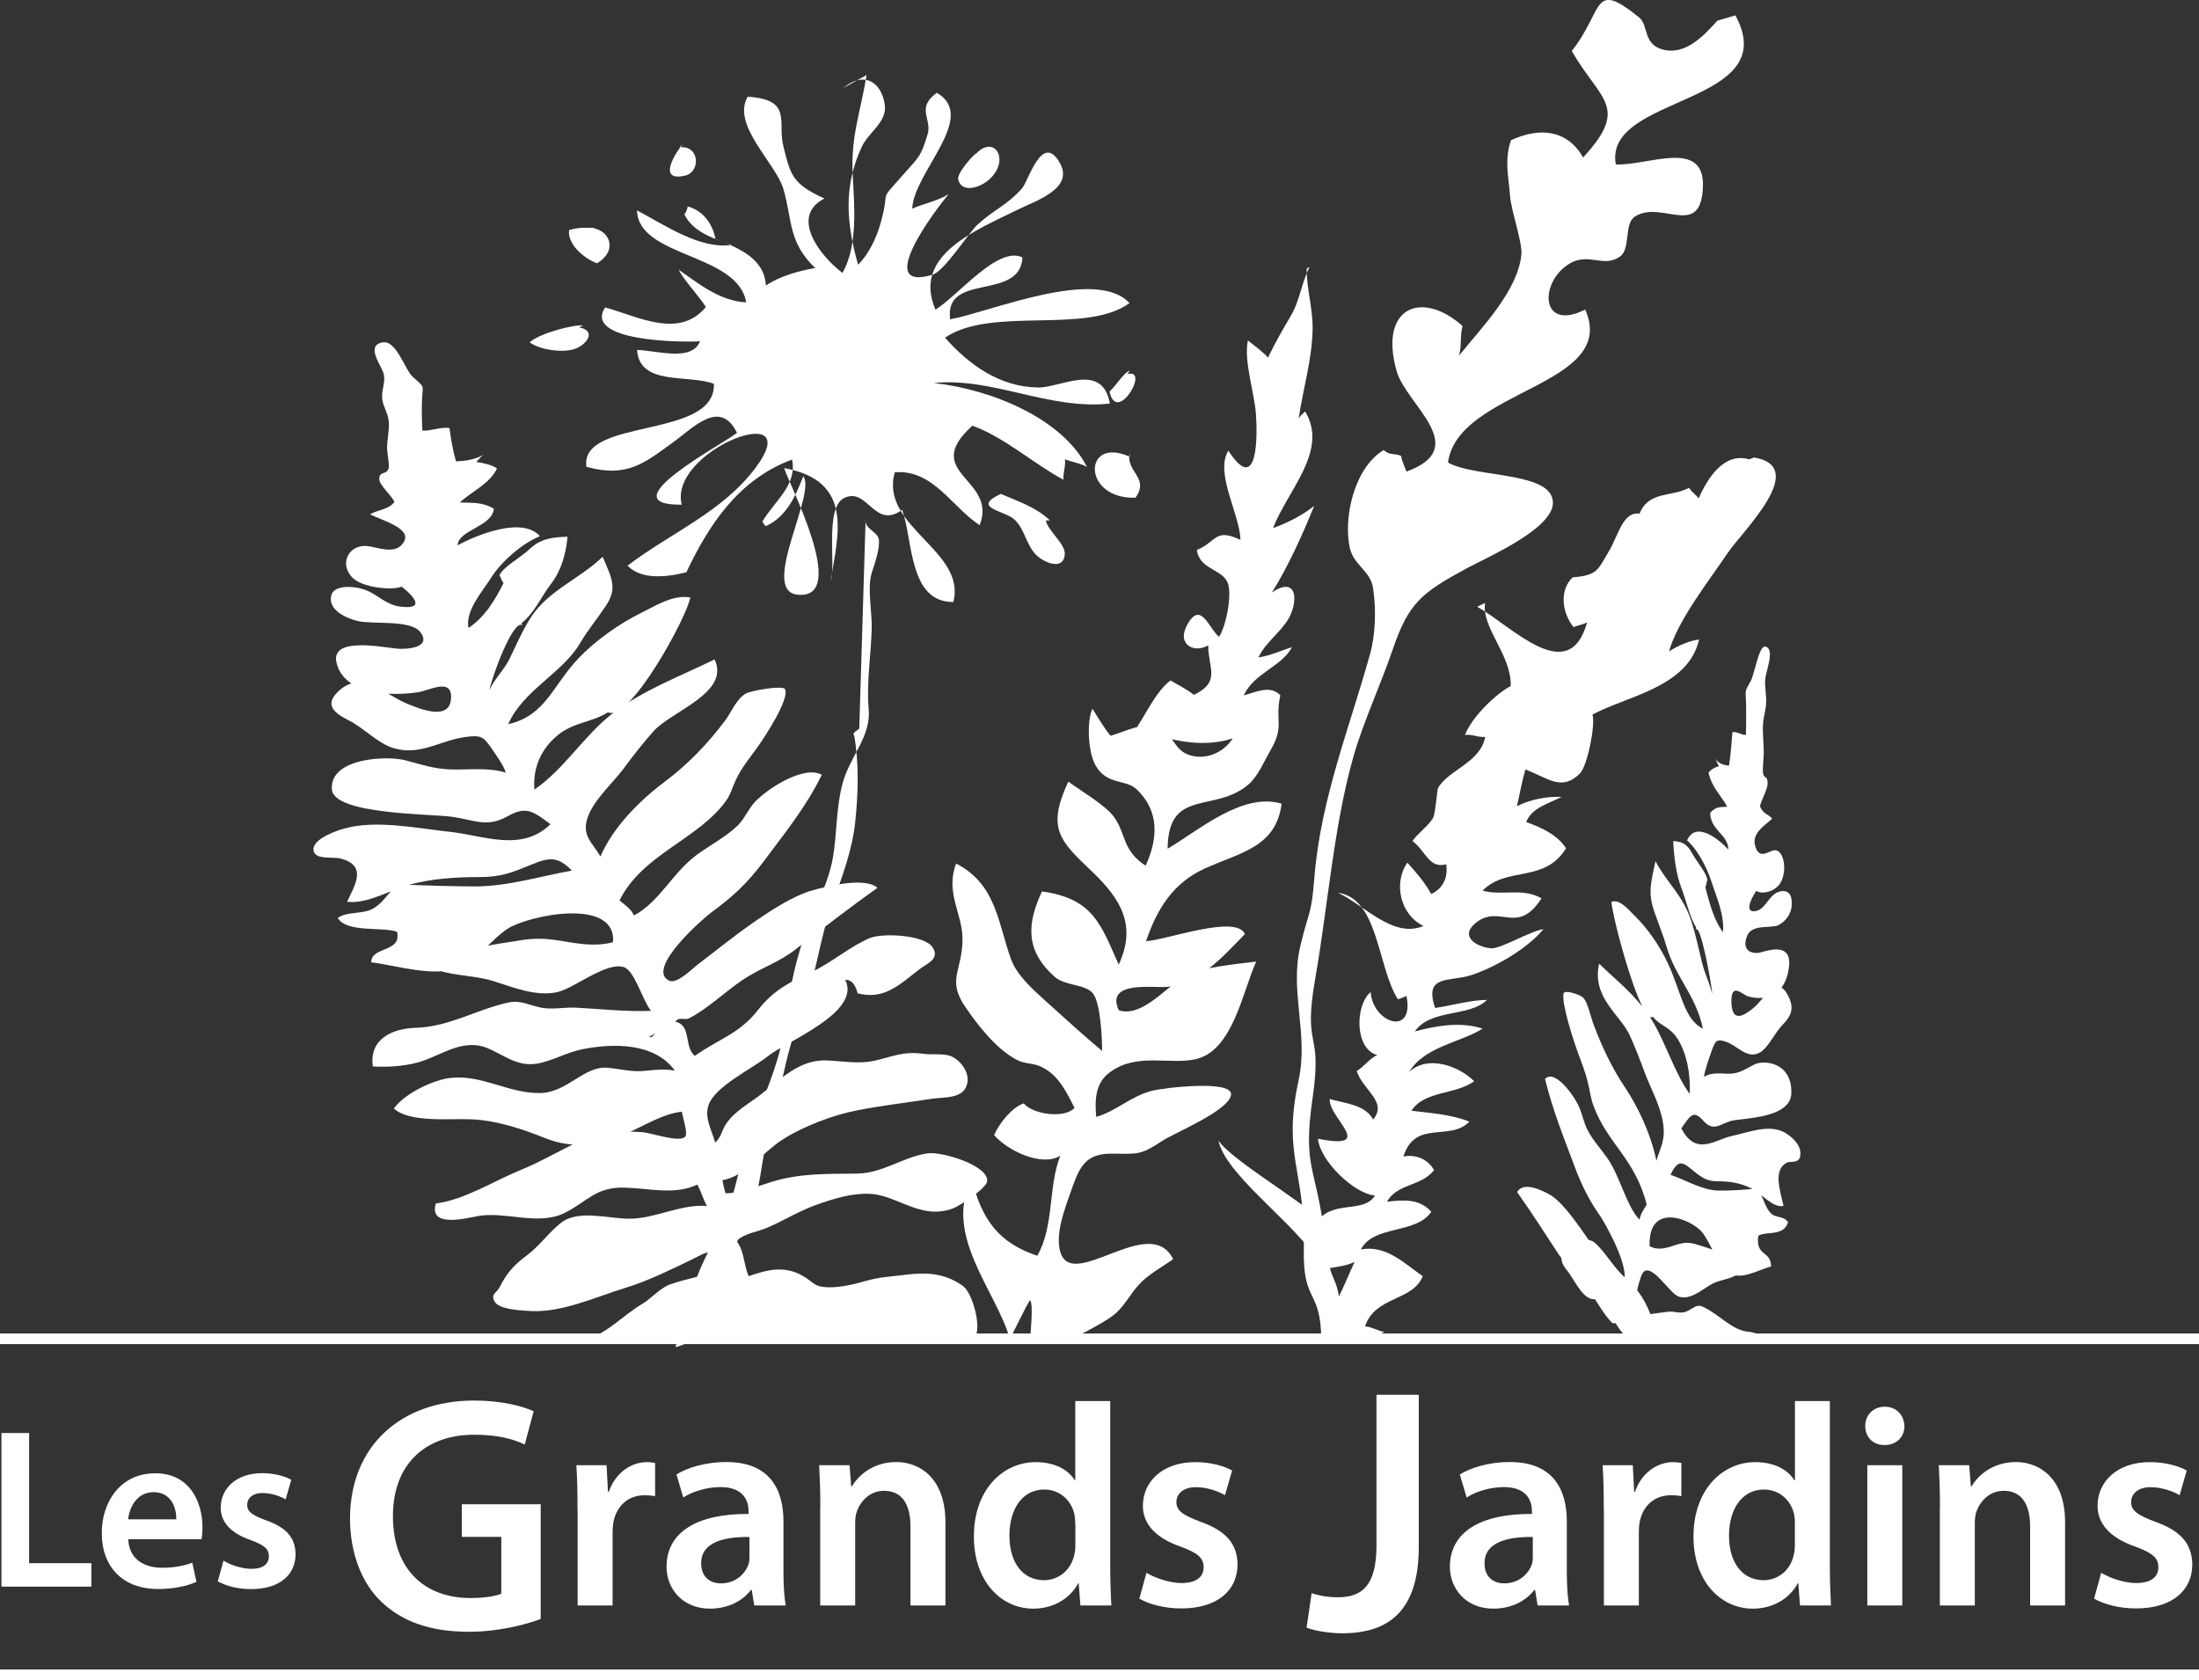 <svg width="89" height="68" viewBox="0 0 89 68" fill="none" xmlns="http://www.w3.org/2000/svg">
<rect x="0" y="0" width="89" height="68" fill="#333333" stroke="none"/>
<g clip-path="url(#clip0_410_895)">
<path d="M0.059 58H1.178V63.268H3.699V64.218H0.059V58Z" fill="white"/>
<path d="M5.191 62.289C5.216 63.101 5.835 63.453 6.555 63.453C7.072 63.453 7.437 63.372 7.784 63.251L7.95 64.025C7.568 64.192 7.039 64.313 6.403 64.313C4.966 64.313 4.119 63.419 4.119 62.044C4.119 60.798 4.865 59.629 6.284 59.629C7.704 59.629 8.195 60.828 8.195 61.816C8.195 62.027 8.178 62.194 8.157 62.297H5.191V62.289ZM7.136 61.494C7.144 61.077 6.962 60.394 6.216 60.394C5.526 60.394 5.233 61.03 5.187 61.494H7.132H7.136Z" fill="white"/>
<path d="M9.047 63.166C9.293 63.325 9.776 63.497 10.174 63.497C10.666 63.497 10.882 63.286 10.882 62.99C10.882 62.693 10.7 62.538 10.153 62.336C9.289 62.04 8.933 61.563 8.933 61.026C8.933 60.231 9.577 59.625 10.606 59.625C11.098 59.625 11.526 59.745 11.789 59.891L11.56 60.686C11.378 60.575 11.013 60.428 10.623 60.428C10.233 60.428 10.005 60.63 10.005 60.91C10.005 61.189 10.212 61.327 10.78 61.537C11.589 61.825 11.954 62.238 11.962 62.904C11.962 63.724 11.335 64.317 10.162 64.317C9.623 64.317 9.144 64.188 8.814 64.004L9.043 63.174L9.047 63.166Z" fill="white"/>
<path d="M21.878 65.529C21.302 65.748 20.175 66.044 18.98 66.044C17.45 66.044 16.285 65.649 15.425 64.82C14.619 64.046 14.166 62.835 14.166 61.447C14.179 58.538 16.204 56.685 19.196 56.685C20.31 56.685 21.179 56.918 21.599 57.12L21.238 58.465C20.743 58.233 20.137 58.069 19.187 58.069C17.255 58.069 15.903 59.225 15.903 61.361C15.903 63.496 17.162 64.678 19.043 64.678C19.645 64.678 20.077 64.596 20.289 64.502V62.203H18.692V60.884H21.883V65.52L21.878 65.529Z" fill="white"/>
<path d="M23.374 61.133C23.374 60.364 23.361 59.805 23.327 59.302H24.548L24.607 60.377H24.641C24.916 59.582 25.573 59.178 26.179 59.178C26.319 59.178 26.4 59.191 26.514 59.212V60.553C26.387 60.531 26.26 60.518 26.09 60.518C25.425 60.518 24.955 60.948 24.828 61.601C24.806 61.73 24.794 61.88 24.794 62.031V64.979H23.378V61.133H23.374Z" fill="white"/>
<path d="M31.709 63.617C31.709 64.128 31.735 64.631 31.802 64.979H30.527L30.425 64.352H30.391C30.056 64.794 29.472 65.108 28.734 65.108C27.607 65.108 26.976 64.279 26.976 63.419C26.976 61.997 28.23 61.262 30.298 61.275V61.181C30.298 60.807 30.15 60.188 29.158 60.188C28.607 60.188 28.031 60.364 27.654 60.609L27.378 59.677C27.794 59.419 28.518 59.174 29.4 59.174C31.192 59.174 31.709 60.33 31.709 61.576V63.617ZM30.332 62.208C29.332 62.195 28.378 62.405 28.378 63.269C28.378 63.828 28.734 64.085 29.184 64.085C29.76 64.085 30.158 63.712 30.298 63.303C30.332 63.2 30.332 63.093 30.332 62.99V62.208Z" fill="white"/>
<path d="M33.201 60.992C33.201 60.338 33.179 59.793 33.154 59.303H34.383L34.451 60.154H34.485C34.739 59.711 35.345 59.174 36.277 59.174C37.209 59.174 38.264 59.814 38.264 61.61V64.979H36.849V61.773C36.849 60.957 36.553 60.338 35.781 60.338C35.218 60.338 34.828 60.746 34.679 61.176C34.633 61.292 34.612 61.468 34.612 61.632V64.979H33.196V60.992H33.201Z" fill="white"/>
<path d="M44.934 56.703V63.381C44.934 63.965 44.956 64.592 44.981 64.979H43.727L43.659 64.081H43.638C43.303 64.708 42.625 65.108 41.82 65.108C40.477 65.108 39.417 63.952 39.417 62.208C39.404 60.308 40.578 59.178 41.922 59.178C42.693 59.178 43.244 59.492 43.498 59.913H43.519V56.707H44.934V56.703ZM43.519 61.67C43.519 61.554 43.506 61.404 43.485 61.288C43.358 60.738 42.909 60.287 42.265 60.287C41.358 60.287 40.854 61.103 40.854 62.152C40.854 63.2 41.358 63.956 42.256 63.956C42.833 63.956 43.337 63.561 43.477 62.942C43.511 62.813 43.523 62.676 43.523 62.521V61.67H43.519Z" fill="white"/>
<path d="M46.396 63.651C46.706 63.849 47.316 64.072 47.82 64.072C48.439 64.072 48.714 63.806 48.714 63.432C48.714 63.058 48.485 62.86 47.795 62.602C46.701 62.229 46.256 61.623 46.256 60.948C46.256 59.947 47.074 59.178 48.371 59.178C48.994 59.178 49.532 59.328 49.867 59.517L49.579 60.518C49.35 60.377 48.888 60.192 48.396 60.192C47.905 60.192 47.612 60.45 47.612 60.798C47.612 61.146 47.875 61.322 48.591 61.593C49.612 61.954 50.074 62.478 50.087 63.316C50.087 64.351 49.295 65.099 47.812 65.099C47.133 65.099 46.523 64.936 46.112 64.704L46.401 63.655L46.396 63.651Z" fill="white"/>
<path d="M55.715 56.453H57.422V62.611C57.422 65.232 56.172 66.105 54.325 66.105C53.837 66.105 53.252 66.019 52.88 65.877L53.087 64.48C53.367 64.579 53.74 64.648 54.142 64.648C55.113 64.648 55.71 64.197 55.71 62.551V56.449L55.715 56.453Z" fill="white"/>
<path d="M63.414 63.617C63.414 64.128 63.439 64.631 63.507 64.979H62.232L62.13 64.352H62.096C61.761 64.794 61.176 65.108 60.439 65.108C59.312 65.108 58.681 64.279 58.681 63.419C58.681 61.997 59.935 61.262 62.003 61.275V61.181C62.003 60.807 61.855 60.188 60.863 60.188C60.312 60.188 59.736 60.364 59.359 60.609L59.083 59.677C59.498 59.419 60.223 59.174 61.105 59.174C62.897 59.174 63.414 60.33 63.414 61.576V63.617ZM62.037 62.208C61.037 62.195 60.083 62.405 60.083 63.269C60.083 63.828 60.439 64.085 60.888 64.085C61.461 64.085 61.863 63.712 62.003 63.303C62.037 63.2 62.037 63.093 62.037 62.99V62.208Z" fill="white"/>
<path d="M64.91 61.133C64.91 60.364 64.897 59.805 64.863 59.302H66.084L66.139 60.377H66.173C66.448 59.582 67.105 59.178 67.715 59.178C67.851 59.178 67.931 59.191 68.05 59.212V60.553C67.923 60.531 67.796 60.518 67.626 60.518C66.961 60.518 66.486 60.948 66.363 61.601C66.338 61.73 66.329 61.88 66.329 62.031V64.979H64.914V61.133H64.91Z" fill="white"/>
<path d="M74.059 56.703V63.381C74.059 63.965 74.084 64.592 74.105 64.979H72.851L72.783 64.081H72.762C72.427 64.708 71.749 65.108 70.944 65.108C69.601 65.108 68.541 63.952 68.541 62.208C68.529 60.308 69.702 59.178 71.046 59.178C71.817 59.178 72.368 59.492 72.622 59.913H72.647V56.707H74.059V56.703ZM72.647 61.67C72.647 61.554 72.635 61.404 72.614 61.288C72.487 60.738 72.037 60.287 71.393 60.287C70.486 60.287 69.978 61.103 69.978 62.152C69.978 63.2 70.482 63.956 71.38 63.956C71.957 63.956 72.461 63.561 72.597 62.942C72.63 62.813 72.643 62.676 72.643 62.521V61.67H72.647Z" fill="white"/>
<path d="M77.08 57.718C77.08 58.139 76.771 58.487 76.275 58.487C75.779 58.487 75.491 58.139 75.491 57.718C75.491 57.275 75.813 56.935 76.283 56.935C76.754 56.935 77.063 57.275 77.076 57.718H77.08ZM75.576 64.98V59.303H76.991V64.98H75.576Z" fill="white"/>
<path d="M78.516 60.992C78.516 60.338 78.495 59.793 78.47 59.303H79.699L79.766 60.154H79.8C80.055 59.711 80.66 59.174 81.593 59.174C82.525 59.174 83.58 59.814 83.58 61.61V64.979H82.165V61.773C82.165 60.957 81.868 60.338 81.097 60.338C80.533 60.338 80.144 60.746 79.995 61.176C79.949 61.292 79.927 61.468 79.927 61.632V64.979H78.512V60.992H78.516Z" fill="white"/>
<path d="M85.034 63.651C85.343 63.849 85.953 64.072 86.457 64.072C87.08 64.072 87.356 63.806 87.356 63.432C87.356 63.058 87.127 62.86 86.436 62.602C85.343 62.229 84.894 61.623 84.894 60.948C84.894 59.947 85.707 59.178 87.008 59.178C87.631 59.178 88.169 59.328 88.504 59.517L88.216 60.518C87.987 60.377 87.525 60.192 87.034 60.192C86.542 60.192 86.254 60.45 86.254 60.798C86.254 61.146 86.517 61.322 87.233 61.593C88.254 61.954 88.716 62.478 88.729 63.316C88.729 64.351 87.936 65.099 86.453 65.099C85.775 65.099 85.165 64.936 84.754 64.704L85.042 63.655L85.034 63.651Z" fill="white"/>
<path d="M89 67.57H0V68H89V67.57Z" fill="white"/>
<path d="M89 53.971H0V54.4H89V53.971Z" fill="white"/>
<path d="M70.796 18.593C69.783 18.288 69.109 19.349 68.749 20.174C68.652 20.032 68.461 19.912 68.359 19.745C67.622 20.131 66.732 19.861 66.355 20.793C65.69 20.673 65.478 21.713 65.13 22.288C64.668 23.053 64.681 23.285 63.651 23.367C63.113 23.874 63.206 24.781 63.685 25.382C63.859 25.305 64.058 25.288 64.236 25.185C63.499 27.844 61.202 25.352 59.787 24.557C59.782 24.557 60.139 24.385 60.105 24.415C59.965 25.43 61.181 26.508 61.143 27.767C60.583 28.059 59.588 28.979 59.291 29.748C59.579 29.705 59.825 29.855 60.113 29.825C59.901 30.887 58.617 31.153 58.198 31.901C58.172 31.948 58.092 32.872 58.02 33.057C57.905 33.358 57.346 33.748 57.168 34.041C57.727 34.47 57.837 35.166 58.532 34.982C58.617 35.523 58.393 35.966 57.926 36.185C57.668 35.712 57.299 35.291 56.96 34.913C56.376 35.76 56.685 37.036 57.613 37.478C56.38 37.998 55.227 36.632 54.151 36.133C55.795 36.357 55.744 39.128 56.571 40.435C56.723 40.426 56.791 40.344 56.926 40.314C57.253 41.96 55.571 41.427 55.473 40.151C54.829 40.71 54.829 42.467 55.748 42.703C55.46 42.807 55.176 43.206 54.909 43.348C55.172 44.143 56.172 44.59 55.575 45.312C55.257 44.71 54.443 44.659 53.82 44.482C53.744 45.23 55.753 46.562 53.342 46.09C53.422 46.983 54.803 48.315 55.651 48.388C55.193 49.106 54.083 48.586 53.384 49.338C52.77 48.659 49.82 46.94 49.316 46.163C49.617 47.688 53.02 49.922 53.494 51.405C53.918 51.272 54.414 51.28 54.825 51.074C54.608 51.534 54.418 52.015 54.197 52.458C53.816 52.196 53.833 52.389 53.511 52.324C53.685 52.87 53.888 53.132 54.053 53.678C54.066 53.635 54.032 53.798 54.126 54.108C53.884 53.897 53.85 54.903 56.032 53.91C55.812 53.884 55.511 53.699 55.248 53.682C55.655 52.453 57.168 52.677 57.583 51.654C56.821 51.121 56.096 50.378 55.079 50.571C55.6 49.566 57.295 49.97 57.931 49.046C57.448 48.509 56.821 48.56 56.134 48.638C56.562 47.886 57.52 48.032 58.041 47.357C57.774 46.902 57.295 46.712 56.799 46.811C57.282 45.29 58.672 46.218 59.469 45.398C58.766 45.11 57.897 45.05 57.126 44.955C57.651 44.139 58.914 44.315 59.664 43.761C58.994 43.103 57.757 42.703 57.032 43.387C57.66 42.351 59.088 42.205 60.007 41.633C59.113 41.341 58.155 41.513 57.261 41.745C57.91 40.817 59.469 41.178 60.185 40.469C59.494 40.478 58.77 40.697 58.083 40.796C57.617 39.412 58.681 39.76 59.575 39.459C60.55 39.128 61.816 38.394 62.469 37.607C61.961 37.667 60.732 38.415 60.342 38.381C59.723 38.321 59.054 37.878 59.744 37.341C60.702 36.584 61.422 37.878 62.389 36.357C61.613 35.914 60.8 36.271 60.003 36.047C61.007 35.038 62.495 35.764 63.384 34.333C63.016 33.779 62.393 33.495 61.77 33.272C61.99 32.691 62.685 32.52 63.206 32.253C62.677 32.227 61.965 32.335 61.393 32.631C61.511 32.133 61.6 31.613 61.736 31.145C62.66 31.488 63.19 32.038 63.935 31.316C64.253 31.007 64.579 29.331 64.452 28.923C65.821 28.175 68.329 27.823 68.766 25.885C68.423 25.919 67.923 26.121 67.55 26.366C67.902 25.111 69.177 23.491 69.923 22.383C70.516 21.502 73.254 18.898 70.991 18.516" fill="white"/>
<path d="M69.507 0.837C68.974 1.426 68.224 2.251 67.3 2.006C66.486 1.791 66.728 1.018 66.338 0.704C64.423 -0.843 64.935 0.399 63.613 2.062C64.757 4.064 65.978 4.309 64.075 6.372C63.422 5.246 62.325 5.138 61.151 5.676C60.876 6.514 61.062 7.171 61.117 7.932C61.16 8.529 61.622 9.814 61.575 10.299C61.435 11.764 59.973 13.251 59.049 14.394C59.168 14.016 59.083 13.561 59.194 13.195C57.532 11.713 55.791 12.443 56.528 15.026C56.918 16.384 59.588 18.124 56.922 19.087C56.846 18.863 56.757 18.717 56.706 18.451C56.422 18.33 56.253 18.446 56.003 18.214C54.778 18.953 54.363 21.024 54.634 22.189C54.795 22.885 55.473 23.1 55.575 23.817C55.698 24.66 55.676 25.652 55.452 26.465C54.613 29.49 53.443 32.347 53.193 35.561C53.07 37.091 52.977 36.82 52.63 38.281C52.185 40.142 52.969 41.835 52.558 43.725C51.892 46.789 52.837 47.326 52.77 50.528C52.719 52.809 53.46 52.1 53.477 54.253H54.397C54.126 50.837 53.918 52.638 53.621 50.098C53.282 47.193 52.706 47.322 53.125 44.439C53.541 41.581 52.71 42.565 53.236 39.575C53.74 36.709 53.977 33.447 54.774 30.633C55.159 29.27 55.876 27.724 56.359 26.31C57.011 24.389 57.541 23.989 59.38 22.992C60.151 22.576 62.812 21.428 62.85 20.376C62.901 19.069 59.698 19.349 58.605 18.721C59.007 15.743 65.524 15.653 64.16 12.529C62.3 13.462 62.291 11.352 63.571 10.643C64.325 10.226 64.918 10.854 65.575 10.377C66.003 10.067 65.724 9.049 66.168 8.765C67.253 8.073 68.842 9.698 68.923 7.558C68.995 5.59 66.685 6.715 65.397 6.655C64.88 3.819 72.224 4.288 70.236 0.622" fill="white"/>
<path d="M35.074 3.037C34.824 4.567 34.421 5.521 34.514 7.136C34.586 8.417 34.714 9.947 34.099 11.047C33.205 10.376 31.942 8.765 33.366 8.035C32.065 7.437 32.002 7.098 31.709 5.938C31.451 4.923 32.103 4.034 30.26 3.914C29.595 5.065 31.408 6.608 31.709 7.656C32.078 8.954 31.9 9.796 32.993 10.849C32.366 10.952 31.54 11.18 30.997 11.558C30.942 10.479 29.942 10.054 28.955 9.667C28.836 9.04 28.446 8.52 27.836 8.357C27.802 8.481 27.785 8.58 27.696 8.67C28.056 9.41 28.891 9.646 29.599 9.917C28.298 10.088 26.908 9.104 25.781 8.516C25.836 10.432 29.857 10.235 30.201 12.237C29.133 12.185 28.277 11.481 27.463 10.914C27.713 11.382 28.23 11.906 28.569 12.426C27.476 13.741 25.806 12.796 24.488 12.443C23.603 13.823 27.59 13.861 28.332 13.814C27.997 14.639 26.654 14.201 25.785 14.162C25.874 15.627 27.849 15.142 28.891 15.533C28.993 17.793 23.454 16.886 23.734 18.893C25.383 19.349 26.073 18.747 27.251 17.896C28.061 17.312 29.145 16.122 29.828 17.518C29.332 17.939 24.531 20.457 27.59 20.427C27.039 18.227 32.705 16.078 30.59 18.919C29.247 20.724 27.183 21.54 25.399 22.893C25.946 23.469 26.967 23.37 27.781 23.16C28.667 21.287 29.866 19.409 32.057 18.601C32.273 19.628 31.349 20.277 30.857 21.106C30.887 21.179 30.934 21.239 30.997 21.295C31.836 20.913 32.201 20.075 32.51 19.276C33.057 19.972 30.743 23.899 32.268 24.067C34.434 24.307 31.857 19.447 31.739 18.945C34.582 19.465 33.913 21.652 33.62 23.517C33.849 22.898 33.358 20.539 34.175 20.152C35.116 19.705 35.392 21.458 36.514 20.633C36.951 21.849 36.777 24.389 38.587 24.363C39.116 22.279 35.591 21.321 36.214 19.116C37.764 18.988 38.523 20.522 39.65 21.256C40.392 19.357 37.222 19.164 39.353 17.23C40.654 17.694 41.832 18.773 43.044 19.417C43.011 19.177 43.142 18.841 43.099 18.592C43.349 18.687 43.773 18.764 43.994 18.902C43.006 16.947 40.133 15.756 37.794 15.503C40.138 15.254 42.477 16.607 44.922 16.332C44.608 14.63 42.943 15.696 42.01 15.683C40.468 15.662 39.226 14.772 38.248 13.668C40.138 12.379 43.955 13.556 45.714 12.267C44.362 10.797 40.087 12.624 38.455 12.925C38.201 10.999 41.286 12.207 41.383 10.419C40.392 9.934 38.798 11.949 37.862 12.534C36.913 10.329 39.468 9.337 41.218 8.473C41.904 8.133 43.46 7.639 42.909 6.621C42.188 5.293 41.616 7.343 41.366 7.622C40.735 8.327 40.277 8.447 39.587 9.07C39.188 9.427 38.235 10.974 37.731 11.124C35.315 11.833 37.925 8.404 38.4 7.854C37.968 8.133 37.349 8.245 36.921 8.447C36.976 6.969 39.599 4.734 37.917 3.755C37.057 4.378 37.731 4.812 37.544 5.435C37.264 6.35 37.23 6.307 36.523 7.106C35.51 8.254 36.057 7.545 35.642 9.027C35.468 9.65 35.158 10.282 34.73 10.716C34.252 9.023 34.133 7.553 34.874 5.95C35.154 5.345 35.904 4.949 35.811 4.245C35.684 3.329 34.972 2.857 34.133 3.561" fill="white"/>
<path d="M27.662 5.809C27.383 6.101 26.535 7.398 27.747 7.102C28.349 6.956 28.332 5.864 27.497 5.963" fill="white"/>
<path d="M24.099 9.226C23.734 9.213 23.374 9.196 23.031 9.316C22.967 9.892 23.628 10.459 24.166 10.657C25.357 9.918 24.179 8.749 23.353 9.454" fill="white"/>
<path d="M23.603 13.17C23.188 13.136 21.84 13.488 21.438 13.854C21.836 14.163 22.849 14.318 23.353 14.086C23.789 13.888 24.124 13.385 23.438 13.248" fill="white"/>
<path d="M42.494 21.064C41.905 20.51 41.227 20.304 40.506 19.99C39.307 20.54 40.616 20.669 41.015 20.991C41.506 21.387 41.536 22.203 42.078 22.581C42.494 22.873 43.066 23.002 43.095 22.414C43.112 22.006 42.422 21.503 42.328 21.064" fill="white"/>
<path d="M45.723 18.486C43.828 17.626 43.778 20.213 45.956 20.144C46.545 19.332 45.549 19.1 45.723 18.335" fill="white"/>
<path d="M45.723 14.992C45.405 15.164 45.214 15.568 44.905 15.847C45.193 17.209 46.557 14.893 45.638 15.143" fill="white"/>
<path d="M39.51 6.188C39.332 6.347 38.714 7.022 38.782 7.271C38.934 7.83 39.642 7.593 39.989 7.305C40.989 6.476 40.171 5.256 39.345 6.416" fill="white"/>
<path d="M35.035 20.99C34.955 21.428 35.548 21.497 35.574 21.863C35.603 22.249 35.404 22.804 35.281 23.19C35.095 23.779 35.294 24.772 35.281 25.39C35.26 26.495 35.061 27.599 35.158 28.691C35.26 29.816 34.408 30.598 34.107 31.686C33.832 32.691 33.883 33.718 33.709 34.719C33.51 35.862 32.862 36.932 32.506 38.023C32.133 39.179 31.929 40.202 31.781 41.414C31.624 42.686 31.086 44.052 30.569 45.238C30.069 46.394 29.921 47.589 29.544 48.745C29.217 49.742 28.586 50.674 28.217 51.666C27.87 52.595 27.679 53.592 27.336 54.52C28.734 54.258 28.967 52.109 29.45 51.043C29.853 50.158 30.395 49.282 30.62 48.349C30.836 47.443 30.874 46.613 31.154 45.724C31.612 44.289 31.756 42.694 32.353 41.289C33.01 39.742 33.116 38.148 33.679 36.601C34.078 35.514 34.489 34.427 34.612 33.28C34.735 32.141 34.773 30.878 34.569 29.752C34.429 29.687 34.836 29.473 34.777 29.485" fill="white"/>
<path d="M26.264 41.97C26.544 41.798 26.883 41.682 27.183 41.532C27.273 41.489 27.328 41.308 27.429 41.261C27.561 41.196 27.76 41.282 27.883 41.218C28.645 40.827 29.357 40.131 30.061 39.658C30.751 39.194 31.51 38.958 32.167 38.45C33.247 37.617 34.421 36.71 35.514 35.932C34.997 35.486 33.497 35.864 32.87 36.04C32.052 36.272 31.099 36.912 30.387 37.411C29.658 37.922 28.955 38.498 28.247 39.031C28.031 39.194 27.391 39.847 27.082 39.692C26.094 39.211 28.535 37.11 28.798 36.921C29.658 36.302 30.264 35.722 30.883 34.897C31.76 33.719 32.629 32.658 33.26 31.36C32.548 30.956 31.056 31.915 30.54 32.473C30.29 32.744 30.124 33.157 29.849 33.419C29.391 33.861 28.751 34.201 28.239 34.57C27.213 35.309 26.726 36.478 25.658 37.054C25.552 36.792 25.281 36.62 25.073 36.444C26.01 34.566 28.239 33.99 29.378 32.422C29.573 32.155 29.65 31.837 29.798 31.532C30.031 31.043 30.391 30.617 30.713 30.162C30.946 29.831 31.968 28.284 31.773 27.893C31.688 27.725 30.395 27.953 30.196 28.065C29.811 28.275 29.603 28.821 29.353 29.156C28.628 30.123 27.84 30.935 26.887 31.653C25.857 32.426 24.811 33.487 24.302 34.665C23.98 34.111 23.548 33.836 23.768 33.135C23.997 32.4 24.794 31.709 25.247 31.098C25.62 30.587 26.039 30.058 26.455 29.59C27.179 28.782 29.565 28.039 28.921 26.69C27.518 27.381 26.035 27.919 24.781 28.885C23.641 29.766 22.844 31.124 21.628 31.958C21.56 31.077 21.899 30.312 22.565 29.762C23.213 29.225 23.946 29.246 24.607 28.829C25.484 29.255 27.828 24.928 27.938 24.18C27.243 24.06 26.548 24.511 25.971 24.795C25.073 25.237 24.103 25.916 23.399 26.66C22.353 27.768 22.081 28.963 20.569 29.311C21.154 27.953 22.772 27.235 23.471 26.041C23.785 25.508 24.179 25.035 24.514 24.532C25.01 23.798 24.751 23.39 24.391 22.534C23.514 23.398 22.192 23.892 21.488 24.984C21.145 25.517 20.899 26.097 20.624 26.664C20.404 27.115 20.005 27.48 19.814 27.923C19.874 27.493 20.785 24.962 21.166 25.319C21.128 25.293 21.111 25.254 21.115 25.212C21.599 24.855 21.929 24.111 22.302 23.63C22.721 23.089 22.904 22.414 22.971 21.722C22.349 21.744 21.878 21.8 21.433 22.225C21.086 22.556 20.336 22.964 20.213 23.291C20.289 23.381 20.293 23.51 20.382 23.596C19.997 24.343 19.649 24.941 18.963 25.418C18.814 24.717 19.547 23.914 19.891 23.364C20.293 22.724 21.141 21.989 21.853 21.701C21.132 20.889 19.285 21.658 18.522 22.07C18.552 21.443 19.904 21.331 19.992 20.592C19.522 20.313 19.119 20.356 18.611 20.339C19.086 19.887 19.84 19.574 20.115 18.955C19.87 18.805 19.56 18.736 19.276 18.697C19.387 18.598 19.471 18.457 19.607 18.375C19.285 18.598 18.836 18.659 18.459 18.671C18.323 18.237 18.251 17.765 18.192 17.322C17.81 17.275 17.463 17.447 17.094 17.43C17.073 17.017 17.064 16.579 17.081 16.162C17.107 15.556 17.217 15.711 16.708 15.255C16.382 14.963 16.043 13.747 15.475 13.859C14.763 13.996 15.475 14.821 15.539 15.174C15.602 15.509 15.416 15.835 15.475 16.183C15.522 16.48 15.67 16.66 15.725 16.987C15.78 17.322 15.666 17.782 15.666 18.139C15.666 18.315 15.768 18.813 15.729 18.951C15.653 19.243 15.352 19.041 15.348 19.389C15.348 19.638 15.874 20.072 15.963 20.322C15.696 20.648 15.272 20.627 14.979 20.82C15.441 21.052 16.649 21.378 16.357 21.911C16.013 22.543 15.2 22.083 14.738 22.096C14.077 22.118 13.746 22.84 14.255 23.372C14.623 23.759 15.78 23.914 16.259 23.746C16.814 24.18 17.183 24.674 16.213 24.554C15.619 24.481 15.302 24.073 14.785 23.875C14.369 23.716 13.552 23.66 13.42 24.064C13.221 24.683 14.034 25.027 14.471 25.134C15.064 25.28 16.615 25.07 17.005 25.577C17.497 26.217 16.471 26.294 16.039 26.251C15.471 26.195 13.369 25.762 13.619 26.819C13.937 28.155 15.903 28.181 16.942 28.013C17.391 27.94 18.302 27.42 18.255 28.262C18.204 29.199 16.992 28.688 16.505 28.494C15.569 28.12 14.623 27.059 13.666 28.009C13.145 28.524 13.496 28.842 14.107 29.152C14.742 29.474 15.276 30.076 15.908 30.273C17.001 30.608 17.776 29.977 18.827 29.831C19.467 29.741 19.569 29.818 19.887 30.278C20.052 30.518 20.412 31.017 20.467 31.274C19.768 31.047 18.946 31.167 18.209 31.141C17.56 31.116 17.073 30.948 16.403 30.772C15.649 30.574 13.331 30.677 13.433 31.953C13.513 32.976 17.48 32.938 18.289 33.058C19.238 33.195 19.704 33.505 20.548 33.036C21.289 32.624 21.543 32.809 22.281 33.359C21.098 34.51 19.552 33.806 18.187 33.664C16.869 33.526 15.229 33.169 13.929 33.535C13.632 33.616 12.691 33.939 12.687 34.373C12.687 34.828 13.454 34.661 13.793 34.751C14.882 35.039 14.357 35.834 14.047 36.5C14.899 36.59 15.772 36.023 16.581 35.804C17.509 35.554 18.475 35.498 19.433 35.498C20.289 35.498 20.742 35.309 21.535 34.983C22.247 34.691 22.59 34.665 23.145 35.236C21.874 35.464 20.56 35.872 19.242 35.877C18.319 35.877 17.403 35.842 16.514 35.812C15.755 35.786 15.759 36.358 15.149 36.745C14.691 37.032 14.09 36.861 13.67 37.153C14.026 37.759 15.45 37.501 16.069 37.711C16.272 38.566 15.022 38.291 15.026 38.949C16.09 39.078 17.585 39.581 18.619 39.147C19.34 38.842 19.874 38.029 20.543 37.591C21.361 37.054 24.95 36.293 24.811 38.133C24.111 38.326 23.412 38.197 22.709 38.081C22.005 37.965 21.59 37.965 20.921 38.081C20.454 38.163 17.624 38.489 17.7 39.267C18.442 39.503 19.255 39.482 19.988 39.714C20.768 39.959 21.666 40.333 22.526 40.161C23.226 40.023 24.505 38.923 25.243 39.142C25.683 39.271 26.005 40.492 26.349 40.913C25.344 40.956 24.327 40.835 23.315 40.784C22.819 40.758 22.365 40.874 21.904 40.784C21.353 40.672 21.069 40.462 20.539 40.582C19.217 40.887 18.183 41.557 16.814 41.6C15.895 41.63 14.933 42.038 15.09 43.164C15.772 43.203 16.573 43.143 17.192 42.911C18.001 42.61 18.814 42.047 19.721 42.417C20.353 42.675 20.925 43.186 21.738 43.048C22.353 42.945 22.938 42.589 23.582 42.464C24.878 42.21 26.501 42.215 27.315 43.332C26.916 43.259 26.527 43.297 26.124 43.34C25.569 43.401 25.116 43.263 24.586 43.216C23.641 43.134 22.963 44.213 21.878 44.239C20.607 44.269 19.547 43.499 18.264 43.624C17.535 43.693 16.361 44.269 15.941 44.866C16.581 45.459 18.276 45.257 19.124 45.304C20.145 45.36 21.137 45.695 22.09 46.073C23.137 46.49 24.116 46.361 25.145 45.962C25.921 45.661 26.789 45.072 27.599 44.995C27.616 45.175 27.845 45.854 27.739 45.996C27.523 46.275 26.357 45.841 25.963 45.82C25.031 45.773 24.357 45.764 23.471 46.181C22.645 46.568 21.899 47.019 21.064 47.358C20.009 47.788 18.772 48.574 17.641 48.707C17.331 49.721 18.908 49.296 19.361 49.215C20.467 49.025 21.798 49.623 22.857 49.09C23.789 48.621 24.107 48.037 25.277 48.067C26.264 48.093 27.328 48.381 28.222 47.943C28.378 48.222 28.459 48.544 28.611 48.811C27.569 48.72 26.51 49.331 25.455 49.326C24.641 49.326 23.421 48.948 22.721 49.481C22.213 49.872 21.84 50.431 21.293 50.834C20.806 51.195 20.509 51.526 20.226 52.089C20.098 52.338 19.865 52.356 20.005 52.656C20.162 53 21.043 53.03 21.298 53.052C22.671 53.181 24.056 52.506 25.353 52.111C26.234 51.84 27.12 51.402 27.942 51.006C28.683 50.65 28.823 50.422 29.162 51.324C28.467 51.685 27.806 51.737 27.128 51.982C26.709 52.132 26.374 52.545 25.997 52.772C25.213 53.236 24.611 53.941 23.721 54.225C24.416 54.117 25.315 54.208 26.069 54.264C26.997 54.332 27.959 54.264 28.895 54.264C31.065 54.264 32.985 54.264 35.18 54.264C36.002 54.264 36.853 54.238 37.667 54.238C37.998 54.238 39.209 54.41 39.421 54.182C39.777 53.795 39.358 52.321 38.976 52.05C38.205 51.501 37.455 51.492 36.612 51.599C36.044 51.672 35.612 51.681 35.04 51.844C34.561 51.982 34.027 52.111 33.523 52.102C32.946 52.089 32.951 51.917 32.544 51.672C31.773 51.2 31.069 51.385 30.302 51.651C30.09 51.187 30.124 50.59 29.802 50.229C30.133 49.911 30.662 49.863 31.078 49.679C31.705 49.408 32.285 49.047 32.929 48.806C33.713 48.514 34.781 48.17 35.629 48.381C36.595 48.617 37.451 49.343 38.591 48.901C38.845 48.802 39.913 48.102 39.951 47.818C40.036 47.169 38.103 46.598 37.548 46.679C36.54 46.825 35.739 47.487 34.68 47.5C33.455 47.513 32.362 47.478 31.184 47.848C30.607 48.029 29.925 48.308 29.366 48.295C29.319 48.157 29.26 47.904 29.239 47.766C30.158 47.616 30.887 46.628 31.65 46.138C32.493 45.592 33.709 45.128 34.697 44.939C35.684 44.746 36.714 44.625 37.722 44.471C38.222 44.393 39.002 44.488 39.146 43.86C39.26 43.379 38.824 42.851 38.43 42.726C38.129 42.636 37.701 42.696 37.383 42.653C36.544 42.537 36.154 42.765 35.362 42.937C34.735 43.074 34.069 42.941 33.459 42.919C32.345 42.876 31.595 43.684 30.747 44.333C30.268 44.698 29.718 44.986 29.378 45.502C29.218 45.751 29.167 46.065 28.946 46.241C28.811 45.768 28.506 45.24 28.671 44.741C28.929 43.964 30.429 43.272 31.103 42.73C31.815 42.154 34.874 40.977 34.209 39.658C34.506 39.645 34.641 39.924 34.709 40.204C35.769 40.474 36.37 39.886 37.18 39.254C37.523 38.988 38.057 38.82 37.743 38.339C37.408 37.832 35.73 37.759 35.222 37.961C34.43 38.283 33.671 38.958 32.862 39.331C31.976 39.74 31.302 40.079 30.679 40.878C29.912 41.858 29.082 42.047 28.124 42.735C27.713 42.412 27.946 41.669 27.506 41.415C27.018 41.14 26.573 41.802 26.387 41.97" fill="white"/>
<path d="M67.321 54.125C67.139 53.893 66.965 53.618 66.8 53.193C66.486 52.398 66.147 52.054 65.702 51.646C65.295 51.272 64.914 50.597 64.516 50.275C64.261 50.069 63.418 50.142 63.249 50.653C63.092 51.135 63.359 51.302 63.533 51.569C63.939 52.2 64.24 52.789 64.774 52.518C64.808 52.239 64.876 51.955 65.024 51.973C64.812 52.806 65.35 53.588 65.868 54.19L67.321 54.13V54.125Z" fill="white"/>
<path d="M71.414 54.258C71.245 54.026 71.016 53.923 70.791 53.906C70.105 53.859 69.584 53.193 68.918 52.888C68.651 52.763 68.512 52.978 68.232 53.09C67.999 53.18 67.77 53.064 67.524 53.09C67.016 53.141 66.507 53.266 65.999 53.218C66.172 52.797 66.334 51.577 66.554 51.448C66.927 51.229 67.571 52.325 67.918 52.467C68.351 52.638 68.804 52.265 69.194 52.02C69.562 51.788 69.969 51.805 70.342 51.573C70.38 50.795 68.961 50.468 68.724 50.387C68.389 50.271 68.177 50.275 67.825 50.387C67.473 50.503 67.118 50.632 66.766 50.438C66.694 48.599 68.499 49.36 68.91 49.897C69.245 50.34 69.516 51.152 69.876 51.457C70.393 51.895 71.147 51.392 71.681 51.259C71.681 50.602 71.054 50.877 71.16 50.022C71.469 49.811 72.186 50.069 72.368 49.463C72.156 49.171 71.855 49.338 71.626 49.055C71.317 48.668 71.321 48.096 70.94 48.122C70.495 48.157 70.033 48.195 69.571 48.187C68.906 48.182 68.249 47.77 67.609 47.547C67.889 46.975 68.058 46.996 68.418 47.293C68.817 47.62 69.046 47.809 69.478 47.809C69.961 47.809 70.444 47.864 70.91 48.114C71.317 48.328 71.758 48.9 72.186 48.81C72.029 48.139 71.766 47.349 72.313 47.061C72.482 46.971 72.868 47.138 72.868 46.683C72.868 46.249 72.393 45.931 72.245 45.845C71.592 45.48 70.766 45.836 70.105 45.974C69.418 46.116 68.643 46.825 68.05 45.669C68.423 45.119 68.55 44.93 68.923 45.346C69.346 45.819 69.579 45.51 70.058 45.368C70.465 45.248 72.457 45.291 72.499 44.264C72.55 42.987 71.385 42.889 71.007 43.082C70.673 43.254 70.427 43.426 70.101 43.452C69.732 43.481 69.317 43.361 68.965 43.585C68.995 43.322 69.173 42.828 69.257 42.588C69.418 42.128 69.469 42.051 69.787 42.141C70.317 42.287 70.707 42.919 71.253 42.584C71.571 42.39 71.838 41.788 72.16 41.462C72.465 41.153 72.643 40.835 72.38 40.319C71.902 39.369 71.427 40.431 70.957 40.804C70.711 40.998 70.101 41.509 70.075 40.572C70.054 39.726 70.512 40.25 70.736 40.323C71.262 40.486 72.249 40.461 72.406 39.129C72.529 38.076 71.474 38.506 71.19 38.562C70.974 38.604 70.457 38.527 70.707 37.887C70.902 37.38 71.681 37.59 71.978 37.444C72.198 37.337 72.605 36.993 72.503 36.374C72.44 35.97 72.029 36.026 71.817 36.185C71.558 36.383 71.397 36.791 71.101 36.864C70.613 36.984 70.8 36.486 71.08 36.056C71.321 36.224 71.902 36.074 72.088 35.682C72.342 35.15 72.177 34.428 71.847 34.411C71.614 34.398 71.207 34.858 71.033 34.226C70.889 33.693 71.495 33.366 71.724 33.134C71.575 32.945 71.364 32.962 71.232 32.636C71.279 32.387 71.541 31.957 71.541 31.703C71.541 31.351 71.389 31.557 71.351 31.265C71.334 31.128 71.385 30.629 71.385 30.453C71.385 30.096 71.33 29.637 71.355 29.301C71.38 28.975 71.457 28.794 71.478 28.498C71.507 28.15 71.414 27.823 71.444 27.488C71.478 27.136 71.834 26.311 71.474 26.173C71.19 26.061 71.016 27.282 70.855 27.57C70.601 28.025 70.652 27.87 70.668 28.476C70.677 28.893 70.673 29.331 70.664 29.744C70.478 29.761 70.304 29.589 70.113 29.637C70.084 30.079 70.046 30.552 69.978 30.986C69.787 30.973 69.562 30.917 69.401 30.689C69.469 30.771 69.512 30.913 69.567 31.012C69.427 31.05 69.27 31.123 69.147 31.27C69.287 31.888 69.664 32.198 69.906 32.653C69.647 32.67 69.448 32.627 69.211 32.907C69.257 33.646 69.935 33.757 69.952 34.385C69.571 33.972 68.639 33.203 68.279 34.015C68.639 34.307 69.062 35.038 69.266 35.678C69.44 36.228 69.808 37.032 69.732 37.732C69.385 37.255 69.211 36.654 69.02 35.91C69.062 35.824 69.067 35.695 69.105 35.605C69.041 35.283 68.664 34.87 68.49 34.544C68.266 34.118 68.033 34.062 67.719 34.041C67.753 34.733 67.846 35.403 68.054 35.949C68.24 36.434 68.406 37.173 68.647 37.53C68.647 37.578 68.639 37.612 68.622 37.638C68.812 37.277 69.274 39.808 69.3 40.242C69.202 39.799 69.003 39.438 68.893 38.983C68.753 38.415 68.63 37.835 68.461 37.302C68.109 36.211 67.444 35.717 67.003 34.853C66.821 35.708 66.694 36.112 66.939 36.851C67.109 37.354 67.308 37.831 67.465 38.359C67.817 39.554 68.63 40.272 68.923 41.63C68.16 41.282 68.024 40.087 67.499 38.978C67.147 38.235 66.656 37.552 66.206 37.113C65.918 36.83 65.571 36.379 65.219 36.499C65.274 37.247 66.452 41.574 66.893 41.148C67.228 41.561 67.592 41.539 67.918 42.081C68.253 42.631 68.423 43.4 68.389 44.276C67.774 43.443 67.376 42.085 66.804 41.204C66.172 40.237 65.431 39.7 64.723 39.004C64.401 40.358 65.6 41.097 65.961 41.904C66.172 42.373 66.38 42.901 66.567 43.413C66.791 44.023 67.194 44.715 67.308 45.45C67.418 46.15 67.202 46.425 67.041 46.979C66.787 45.802 66.261 44.741 65.74 43.967C65.261 43.249 64.863 42.437 64.499 41.471C64.372 41.135 64.27 40.59 64.075 40.379C63.973 40.267 63.325 40.04 63.283 40.207C63.185 40.598 63.698 42.145 63.816 42.476C63.977 42.931 64.16 43.357 64.274 43.847C64.346 44.152 64.389 44.47 64.486 44.736C65.058 46.305 66.177 46.88 66.647 48.758C66.541 48.934 66.406 49.106 66.355 49.368C65.817 48.793 65.575 47.624 65.058 46.88C64.8 46.507 64.478 46.172 64.249 45.729C64.109 45.462 64.028 45.054 63.901 44.783C63.643 44.225 62.893 43.267 62.532 43.671C62.85 44.964 63.287 46.03 63.727 47.207C64.037 48.036 64.342 48.616 64.774 49.231C64.91 49.424 66.134 51.521 65.639 52.007C65.486 52.157 65.164 51.508 65.054 51.345C64.698 50.812 64.346 50.236 63.977 49.725C63.617 49.227 63.143 48.586 62.727 48.354C62.414 48.178 61.66 47.8 61.401 48.247C61.952 49.025 62.541 49.931 63.083 50.765C63.414 51.272 63.795 51.508 64.143 51.972C64.499 52.445 64.855 53.141 65.236 53.532C65.3 53.597 65.397 53.511 65.465 53.575C65.516 53.622 65.541 53.803 65.588 53.846C65.736 53.996 65.906 54.112 66.05 54.284L71.41 54.258H71.414Z" fill="white"/>
<path d="M53.003 10.799C52.651 11.516 52.617 12.157 52.219 12.827C51.897 13.368 51.604 13.884 51.32 14.473C51.083 14.211 50.778 14 50.507 13.781C50.329 14.559 50.765 15.917 50.829 16.72C50.897 17.605 50.922 20.106 49.714 18.237C49.159 19.148 50.176 20.802 50.206 21.851C49.168 21.357 49.252 21.924 48.439 22.259C48.549 23.041 49.405 23.015 49.672 23.548C49.892 23.986 49.63 25.327 49.341 25.774C48.939 25.477 48.591 24.218 48.019 25.349C47.651 26.075 48.307 26.453 48.901 26.122C48.905 27.072 49.418 27.587 48.324 28.124C48.028 27.897 47.697 27.725 47.371 27.54C46.79 28 46.443 28.782 46.032 29.405C47.176 29.985 48.663 30.29 49.892 29.886C49.502 30.501 48.723 30.793 48.07 30.535C47.515 30.316 47.447 29.706 46.994 29.465C46.388 29.143 45.532 29.62 44.947 29.779C44.676 29.456 44.443 29.04 44.214 28.683C43.977 29.19 44.036 30.423 44.328 30.956C44.795 31.803 45.553 31.515 46.007 31.949C46.934 32.838 46.867 33.947 46.367 35.038C45.417 34.415 45.587 33.771 45.091 33.07C44.752 32.593 43.727 32 43.239 31.635C42.358 33.517 42.875 34.02 44.189 35.266C45.384 36.405 46.007 37.466 45.278 39.043C44.549 37.41 44.252 36.375 42.172 36.078C41.578 37.359 41.468 38.45 42.684 39.533C43.1 39.902 43.883 39.825 44.214 40.182C44.545 40.538 44.612 42.072 44.604 42.536C43.862 41.913 43.011 41.14 42.303 40.5C41.824 40.066 41.163 39.481 40.926 38.841C40.383 37.359 40.337 35.794 38.697 34.952C38.248 36.13 38.959 36.98 38.955 38.012C38.947 39.322 38.307 39.645 39.074 40.762C39.599 41.531 40.32 42.45 41.138 42.889C41.494 43.078 41.799 43.013 42.133 43.172C42.841 43.508 43.15 44.174 43.489 44.84C43.1 45.282 41.799 45.11 41.438 44.659C40.981 44.797 40.447 45.45 40.235 45.94C40.761 46.559 42.15 47.242 42.913 46.778C42.413 48.041 42.676 49.618 41.981 50.825C40.422 50.305 39.735 49.364 39.332 47.727C38.154 49.957 40.307 52.235 40.866 54.168C40.972 54.07 41.578 52.716 41.697 52.621C41.833 52.879 41.697 53.915 41.697 54.267C42.083 54.28 42.612 54.474 42.968 54.34C43.413 54.173 43.922 53.928 44.383 53.661C45.134 53.227 45.235 53.167 45.803 52.359C46.316 51.629 46.807 51.444 47.481 50.963C46.532 49.038 43.316 52.394 42.896 50.602C42.727 49.876 43.095 48.922 43.333 48.247C43.689 47.224 43.913 46.675 45.049 46.692C46.045 46.705 46.172 46.752 47.032 46.18C47.507 45.862 49.786 44.938 49.825 44.294C49.858 43.701 47.104 44.023 46.608 44.152C45.769 44.371 45.176 44.973 44.367 45.205C44.294 44.427 44.367 43.804 44.922 43.396C46.023 42.592 47.295 43.104 48.38 42.872C49.892 42.549 50.295 40.121 50.842 38.918C50.049 39.022 48.74 39.125 48.023 39.481C47.231 39.877 46.257 41.2 45.282 40.891C44.718 39.683 46.684 39.988 47.21 39.945C48.519 39.842 49.502 38.712 50.384 37.806C50.045 36.993 47.184 38.055 46.384 38.093C46.833 36.77 47.485 35.739 48.748 35.158C50.197 34.497 51.642 34.303 51.871 32.529C50.299 32.052 48.528 33.599 47.257 34.351C47.278 31.876 49.147 32.924 50.524 31.755C50.918 31.42 51.168 30.801 51.439 30.333C51.99 29.392 51.592 29.151 51.82 28.142C51.397 27.703 50.829 28.026 50.337 28.142C50.769 27.226 51.871 26.99 52.291 26.191C51.867 26.324 51.392 26.547 50.931 26.608C51.27 25.886 52.083 25.447 52.312 24.674C52.532 23.922 52.257 23.441 51.477 23.982C52.147 22.908 52.71 21.653 53.189 20.476C52.714 20.858 52.092 21.168 51.524 21.374C52.104 19.857 53.791 18.233 52.82 16.651C52.719 16.759 52.651 16.793 52.562 16.935C52.736 15.749 53.104 14.559 53.126 13.308C53.138 12.5 52.863 11.572 52.888 10.872" fill="white"/>
</g>
<defs>
<clipPath id="clip0_410_895">
<rect width="89" height="68" fill="white"/>
</clipPath>
</defs>
</svg>
